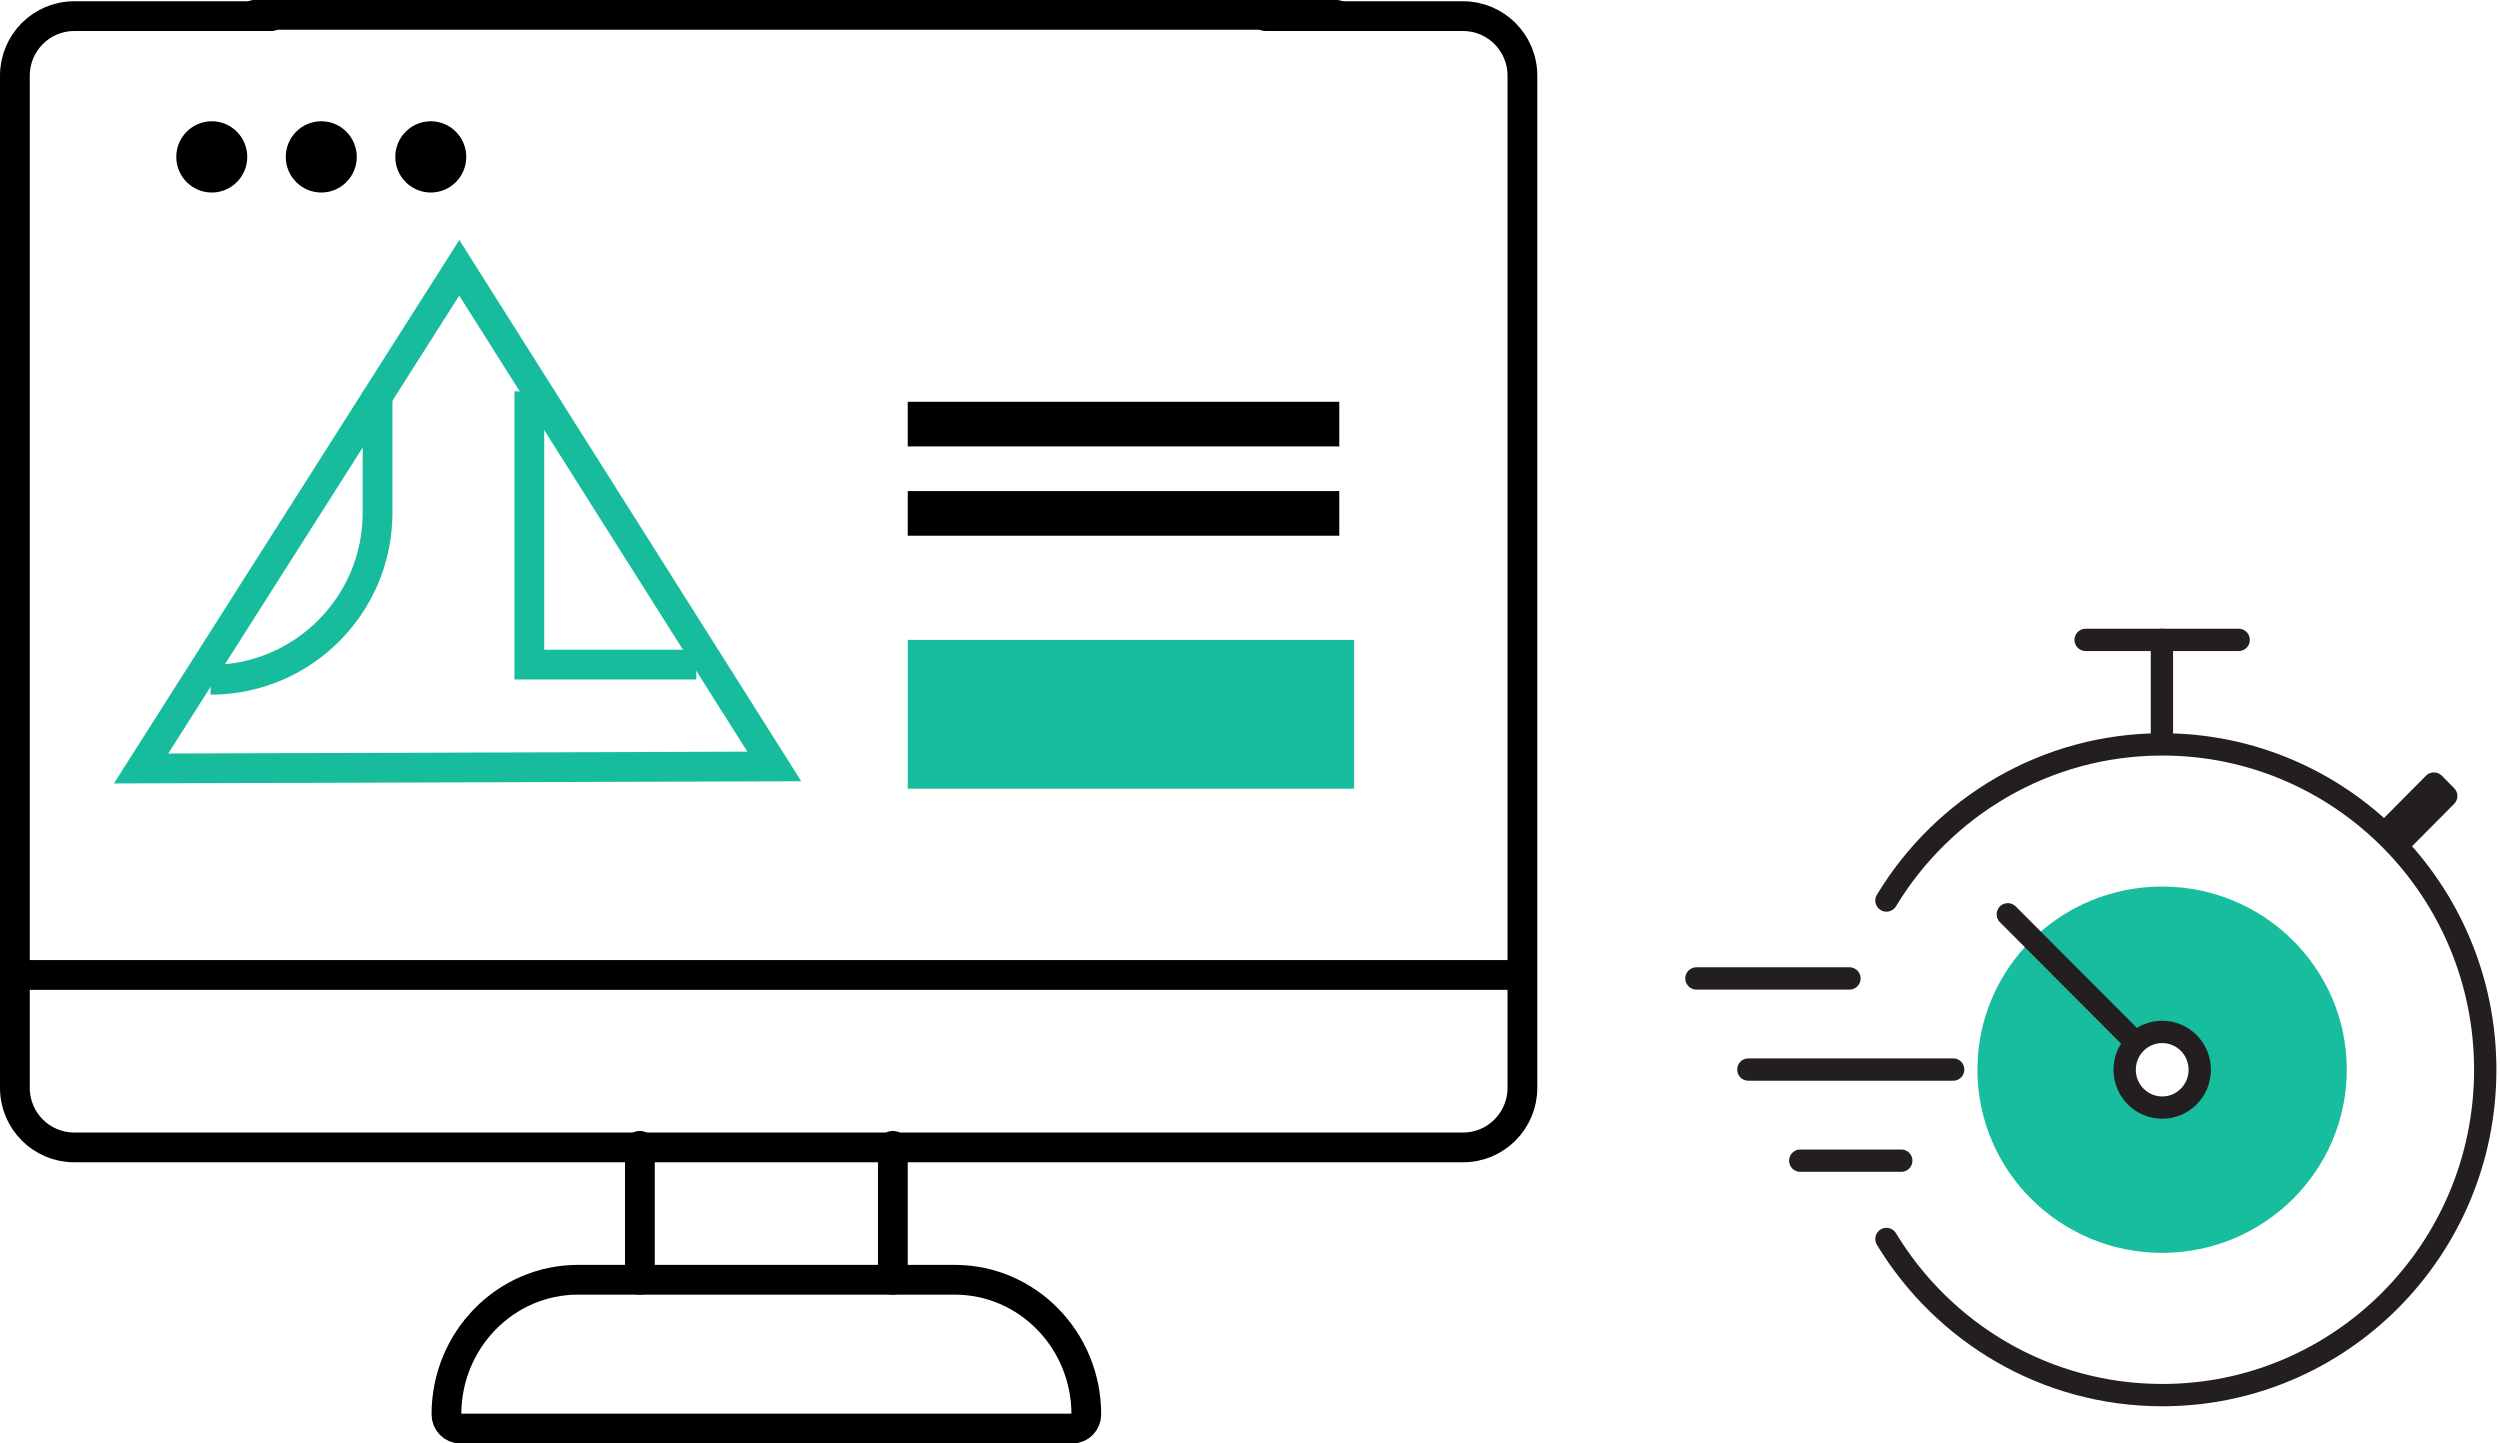 <?xml version="1.0" encoding="UTF-8"?> <svg xmlns="http://www.w3.org/2000/svg" width="168" height="97" viewBox="0 0 168 97" fill="none"><path d="M124.283 65.751H114" stroke="#231F20" stroke-width="1.5" stroke-linecap="round" stroke-linejoin="round"></path><path d="M127.765 77.997H120.977" stroke="#231F20" stroke-width="1.5" stroke-linecap="round" stroke-linejoin="round"></path><path d="M131.254 71.874H117.489" stroke="#231F20" stroke-width="1.5" stroke-linecap="round" stroke-linejoin="round"></path><path d="M145.293 84.192C138.44 84.192 132.884 78.682 132.884 71.881C132.884 65.079 138.44 59.576 145.293 59.576C152.147 59.576 157.703 65.086 157.703 71.881C157.703 78.675 152.147 84.192 145.293 84.192ZM147.817 71.881C147.817 70.472 146.689 69.338 145.293 69.338C143.898 69.338 142.77 70.479 142.77 71.881C142.77 73.283 143.898 74.424 145.293 74.424C146.689 74.424 147.817 73.283 147.817 71.881Z" fill="#17BD9C"></path><path d="M147.823 71.887C147.823 73.296 146.695 74.43 145.3 74.43C143.904 74.43 142.776 73.289 142.776 71.887C142.776 70.485 143.904 69.344 145.3 69.344C146.695 69.344 147.823 70.485 147.823 71.887Z" stroke="#231F20" stroke-width="1.5" stroke-linecap="round" stroke-linejoin="round"></path><path d="M145.281 49.247V43" stroke="#231F20" stroke-width="1.5" stroke-linecap="round" stroke-linejoin="round"></path><path d="M140.155 43H150.438" stroke="#231F20" stroke-width="1.5" stroke-linecap="round" stroke-linejoin="round"></path><path d="M126.768 60.515C130.576 54.222 137.455 50.023 145.307 50.023C157.292 50.023 167.008 59.811 167.008 71.887C167.008 83.964 157.292 93.752 145.307 93.752C137.455 93.752 130.576 89.552 126.768 83.26" stroke="#231F20" stroke-width="1.5" stroke-linecap="round" stroke-linejoin="round"></path><path d="M160.663 55.572L163.558 52.657L164.386 53.492L161.491 56.407" stroke="#231F20" stroke-width="1.5" stroke-linecap="round" stroke-linejoin="round"></path><path d="M134.925 61.441L142.965 69.501" stroke="#231F20" stroke-width="1.5" stroke-linecap="round" stroke-linejoin="round"></path><path d="M91 43H61V53H91V43Z" fill="#17BD9C"></path><path d="M90 27H61V30H90V27Z" fill="black"></path><path d="M90 33H61V36H90V33Z" fill="black"></path><path d="M85.064 1.085H98.321C100.52 1.085 102.306 2.873 102.306 5.085V73.104C102.306 75.312 100.525 77.105 98.321 77.105H4.985C2.786 77.105 1 75.316 1 73.104V5.085C1 2.877 2.786 1.085 4.985 1.085H18.238" stroke="black" stroke-width="2" stroke-linecap="round" stroke-linejoin="round"></path><path d="M102.289 65.518H1" stroke="black" stroke-width="2" stroke-linecap="round" stroke-linejoin="round"></path><path d="M17.098 1H89.814" stroke="black" stroke-width="2" stroke-linecap="round" stroke-linejoin="round"></path><path d="M14.231 8.149C12.914 8.149 11.846 9.222 11.846 10.544C11.846 11.866 12.914 12.938 14.231 12.938C15.548 12.938 16.616 11.866 16.616 10.544C16.616 9.222 15.548 8.149 14.231 8.149Z" fill="black"></path><path d="M21.59 8.149C20.273 8.149 19.204 9.222 19.204 10.544C19.204 11.866 20.273 12.938 21.59 12.938C22.907 12.938 23.975 11.866 23.975 10.544C23.975 9.222 22.907 8.149 21.59 8.149Z" fill="black"></path><path d="M28.948 8.149C27.631 8.149 26.563 9.222 26.563 10.544C26.563 11.866 27.631 12.938 28.948 12.938C30.265 12.938 31.333 11.866 31.333 10.544C31.333 9.222 30.265 8.149 28.948 8.149Z" fill="black"></path><path d="M64.157 86H38.839C33.958 86 30 90.051 30 95.046C30 95.575 30.416 96 30.932 96H72.068C72.585 96 73 95.575 73 95.046C73 90.051 69.042 86 64.161 86H64.157Z" stroke="black" stroke-width="2" stroke-linecap="round" stroke-linejoin="round"></path><path d="M60 86V77" stroke="black" stroke-width="2" stroke-linecap="round" stroke-linejoin="round"></path><path d="M43 86V77" stroke="black" stroke-width="2" stroke-linecap="round" stroke-linejoin="round"></path><path d="M30.864 17.995L52.033 51.505L9.479 51.642L30.864 17.995Z" stroke="#16BC9C" stroke-width="2"></path><path d="M25.372 26.301V34.461C25.372 40.658 20.348 45.681 14.152 45.681V45.681" stroke="#16BC9C" stroke-width="2"></path><path d="M35.572 26.301V44.661H46.793" stroke="#16BC9C" stroke-width="2"></path></svg> 